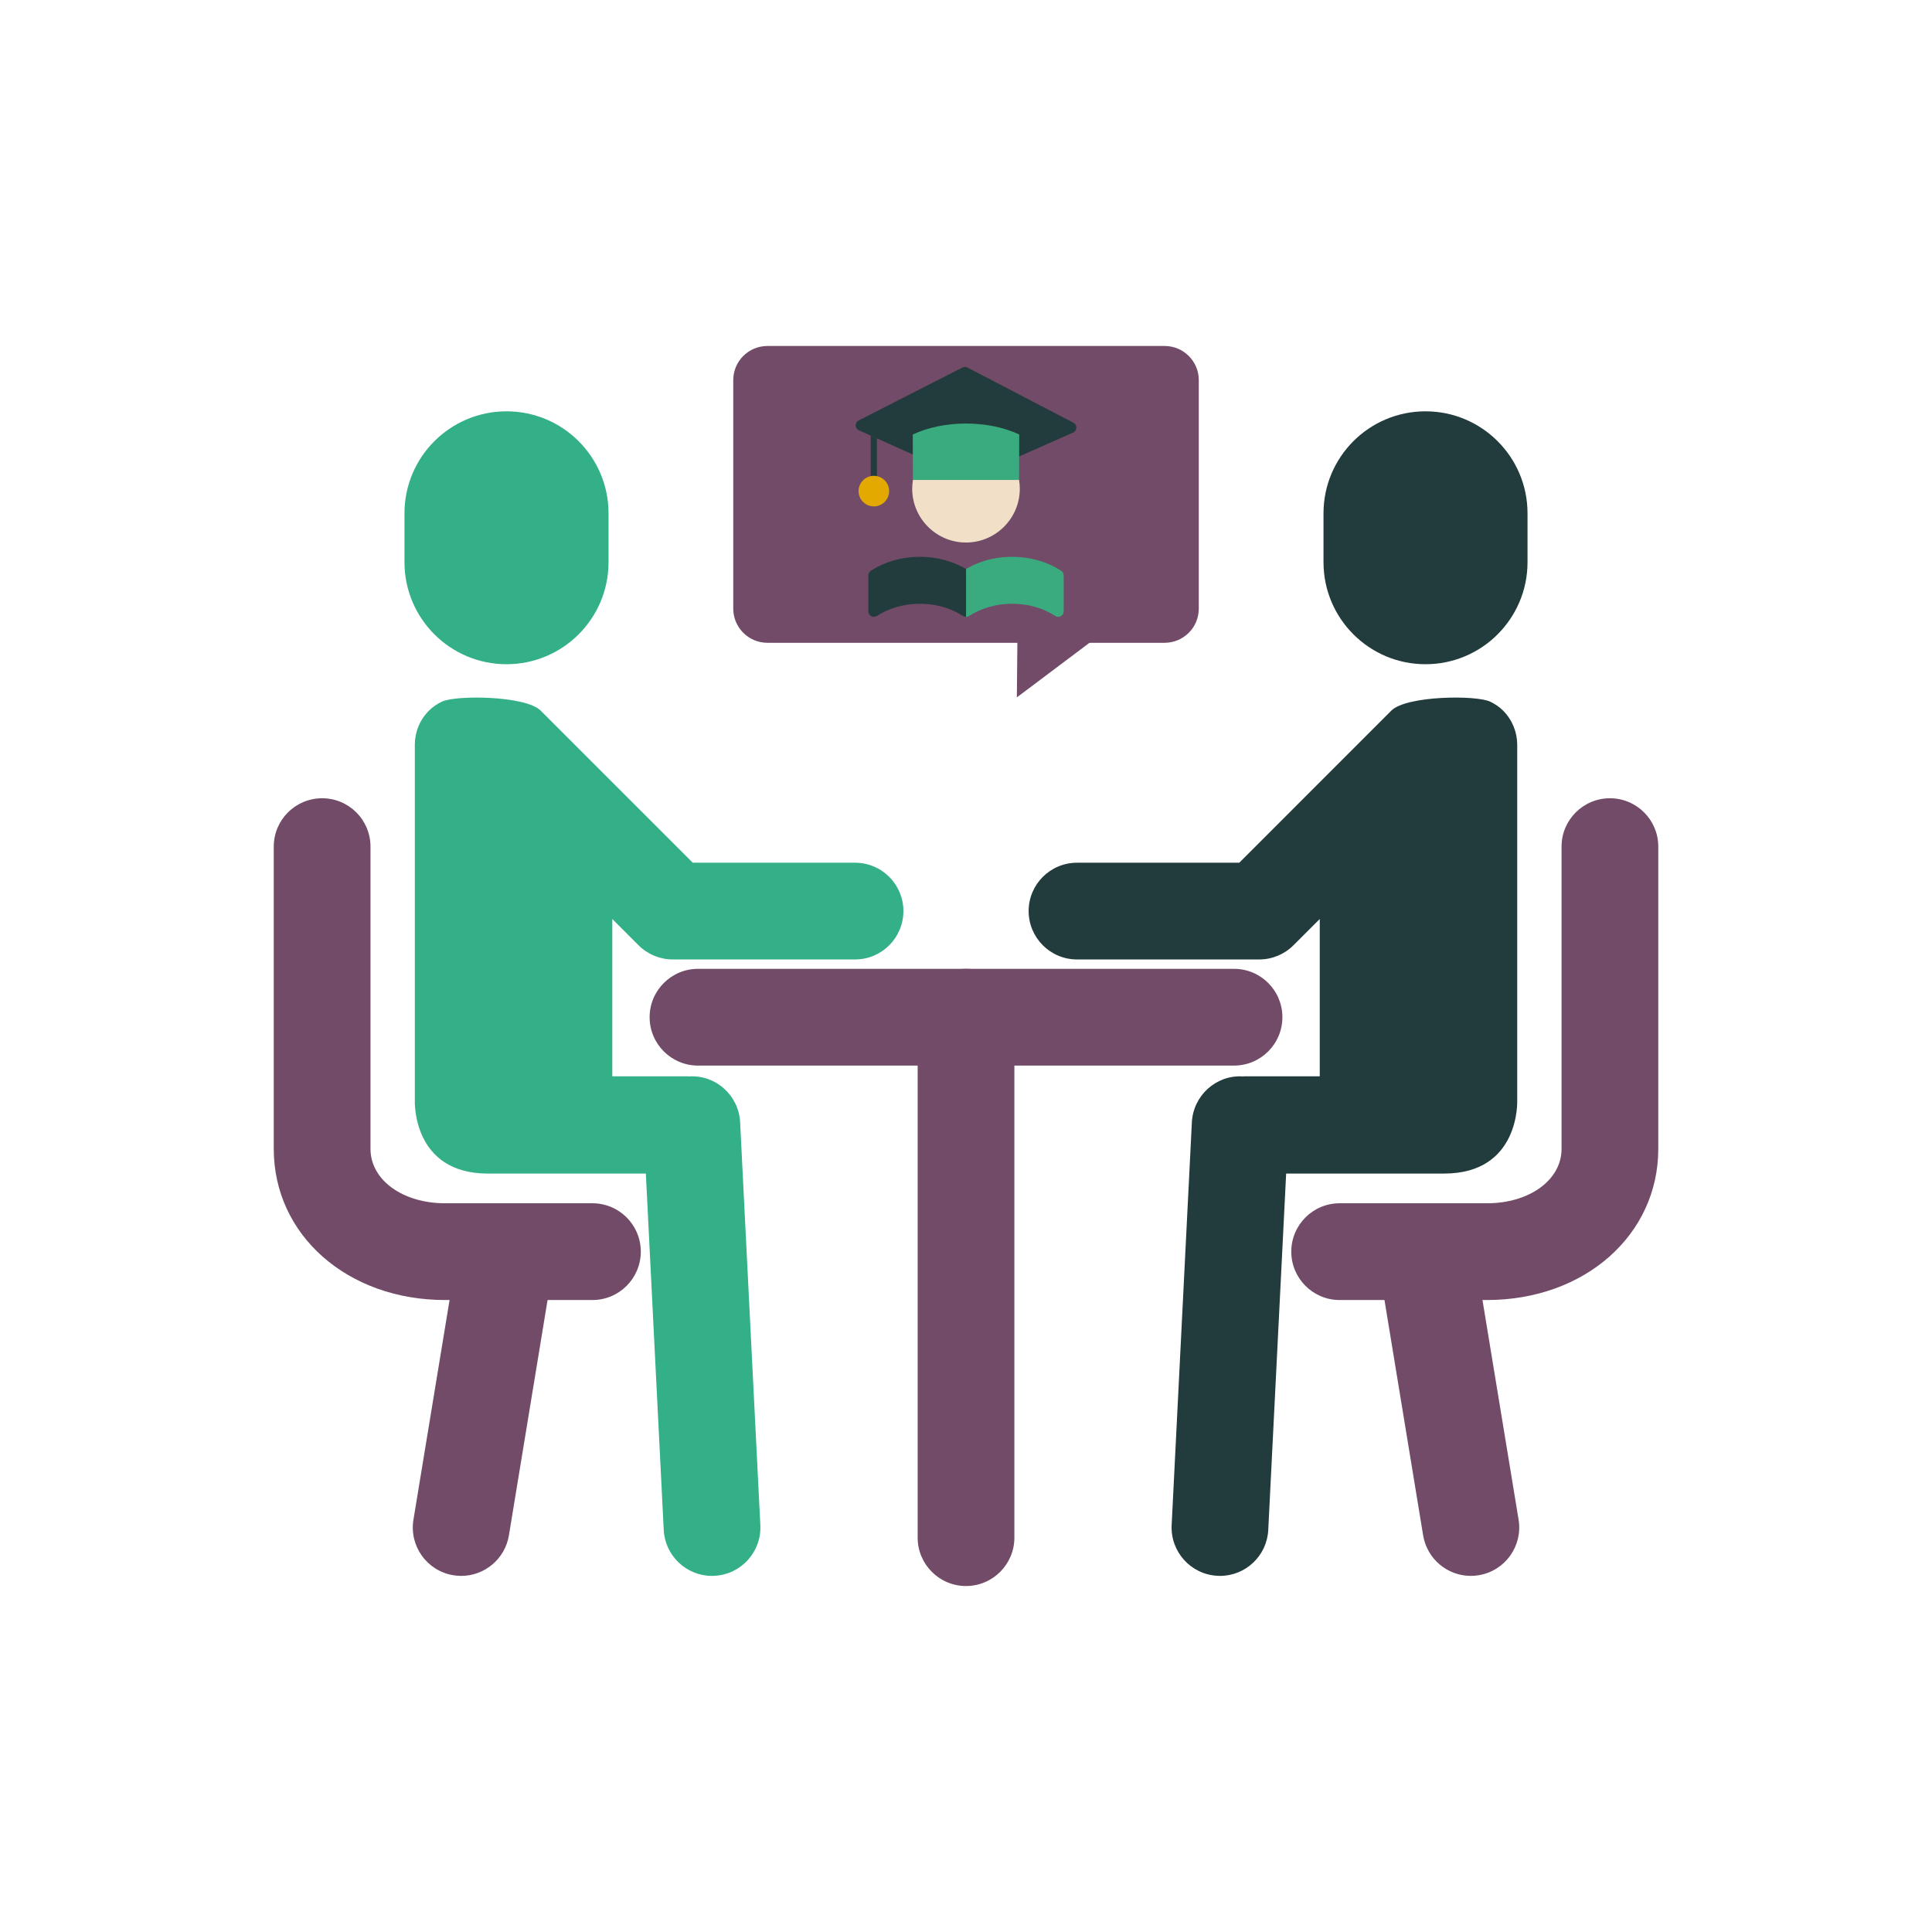 <?xml version="1.0" encoding="utf-8"?>
<!-- Generator: Adobe Illustrator 16.0.0, SVG Export Plug-In . SVG Version: 6.00 Build 0)  -->
<!DOCTYPE svg PUBLIC "-//W3C//DTD SVG 1.1//EN" "http://www.w3.org/Graphics/SVG/1.1/DTD/svg11.dtd">
<svg version="1.1" id="Capa_1" xmlns="http://www.w3.org/2000/svg" xmlns:xlink="http://www.w3.org/1999/xlink" x="0px" y="0px"
	 width="90px" height="90px" viewBox="0 0 90 90" enable-background="new 0 0 90 90" xml:space="preserve">
<g>
	<g>
		<g>
			<g>
				<path fill="#714B67" d="M57.486,49.639H32.514c-1.242,0-2.252-1.009-2.252-2.254c0-1.244,1.01-2.253,2.252-2.253h24.973
					c1.244,0,2.252,1.009,2.252,2.253C59.738,48.63,58.73,49.639,57.486,49.639z"/>
			</g>
			<g>
				<g>
					<g>
						<g>
							<path fill="#714B67" d="M69.27,60.56h-6.865c-1.244,0-2.252-1.009-2.252-2.253c0-1.245,1.008-2.254,2.252-2.254h6.865
								c1.98,0,3.473-1.088,3.473-2.533V39.438c0-1.245,1.01-2.252,2.254-2.252s2.252,1.007,2.252,2.252V53.52
								C77.248,57.532,73.818,60.56,69.27,60.56z"/>
						</g>
					</g>
					<g>
						<g>
							<path fill="#714B67" d="M68.516,73.411c-1.084,0-2.039-0.784-2.221-1.888l-2.111-12.852
								c-0.201-1.229,0.629-2.387,1.857-2.589c1.227-0.201,2.387,0.63,2.588,1.859l2.113,12.851
								c0.201,1.228-0.631,2.387-1.859,2.588C68.76,73.4,68.637,73.411,68.516,73.411z"/>
						</g>
					</g>
					<g>
						<g>
							<path fill="#223B3C" d="M71.158,26.189c0,2.624-2.129,4.753-4.752,4.753l0,0c-2.625,0-4.752-2.129-4.752-4.753v-2.275
								c0-2.626,2.127-4.753,4.752-4.753l0,0c2.623,0,4.752,2.127,4.752,4.753V26.189z"/>
						</g>
					</g>
					<g>
						<g>
							<path fill="#223B3C" d="M70.678,51.266V34.705v-0.016c-0.002-0.575-0.223-1.148-0.658-1.585
								c-0.176-0.177-0.377-0.308-0.588-0.412c-0.637-0.321-3.916-0.292-4.619,0.412l-7.084,7.085h-7.557
								c-1.244,0-2.254,1.007-2.254,2.252c0,1.244,1.01,2.254,2.254,2.254h8.488c0.6,0,1.172-0.238,1.594-0.66l1.225-1.224v7.327
								h-3.521c-0.02,0-0.035,0.005-0.055,0.006c-0.006-0.001-0.012-0.001-0.018-0.001c-1.232-0.073-2.299,0.892-2.363,2.136
								L54.58,71.045c-0.061,1.242,0.895,2.301,2.137,2.362c0.039,0.002,0.078,0.004,0.117,0.004c1.189,0,2.188-0.936,2.246-2.141
								l0.834-16.601c2.1,0,5.203,0,7.359,0C70.818,54.67,70.678,51.266,70.678,51.266z"/>
						</g>
					</g>
				</g>
				<g>
					<g>
						<g>
							<path fill="#714B67" d="M27.598,60.56h-6.865c-4.549,0-7.98-3.027-7.98-7.04V39.438c0-1.245,1.01-2.252,2.254-2.252
								s2.252,1.007,2.252,2.252V53.52c0,1.445,1.494,2.533,3.475,2.533h6.865c1.244,0,2.252,1.009,2.252,2.254
								C29.85,59.551,28.842,60.56,27.598,60.56z"/>
						</g>
					</g>
					<g>
						<g>
							<path fill="#714B67" d="M21.486,73.411c-0.121,0-0.244-0.011-0.369-0.03c-1.227-0.201-2.059-1.36-1.857-2.588l2.113-12.851
								c0.201-1.229,1.357-2.061,2.588-1.859c1.229,0.202,2.059,1.36,1.857,2.589l-2.111,12.852
								C23.525,72.627,22.568,73.411,21.486,73.411z"/>
						</g>
					</g>
					<g>
						<g>
							<path fill="#34B088" d="M18.842,26.189c0,2.624,2.129,4.753,4.754,4.753l0,0c2.623,0,4.752-2.129,4.752-4.753v-2.275
								c0-2.626-2.129-4.753-4.752-4.753l0,0c-2.625,0-4.754,2.127-4.754,4.753V26.189z"/>
						</g>
					</g>
					<g>
						<g>
							<path fill="#34B088" d="M19.324,51.266V34.705v-0.016c0.002-0.575,0.221-1.148,0.66-1.585
								c0.176-0.177,0.377-0.308,0.586-0.412c0.637-0.321,3.916-0.292,4.617,0.412l7.086,7.085h7.557
								c1.246,0,2.254,1.007,2.254,2.252c0,1.244-1.008,2.254-2.254,2.254h-8.49c-0.598,0-1.17-0.238-1.594-0.66l-1.223-1.224v7.327
								h3.521c0.018,0,0.035,0.005,0.055,0.006c0.006-0.001,0.01-0.001,0.016-0.001c1.234-0.073,2.303,0.892,2.363,2.136
								l0.941,18.766c0.064,1.242-0.895,2.301-2.137,2.362c-0.037,0.002-0.076,0.004-0.115,0.004c-1.191,0-2.188-0.936-2.248-2.141
								L30.086,54.67c-2.098,0-5.201,0-7.359,0C19.184,54.67,19.324,51.266,19.324,51.266z"/>
						</g>
					</g>
				</g>
			</g>
			<g>
				<path fill="#714B67" d="M45,73.883c-1.244,0-2.252-1.011-2.252-2.254V47.385c0-1.244,1.008-2.253,2.252-2.253
					s2.254,1.009,2.254,2.253v24.244C47.254,72.872,46.244,73.883,45,73.883z"/>
			</g>
		</g>
		<g>
			<path fill="#714B67" d="M55.844,28.352c0,0.879-0.713,1.592-1.594,1.592h-18.5c-0.879,0-1.592-0.713-1.592-1.592V17.707
				c0-0.879,0.713-1.59,1.592-1.59h18.5c0.881,0,1.594,0.711,1.594,1.59V28.352z"/>
		</g>
		<g>
			<polyline fill="#714B67" points="51.439,29.428 47.369,32.487 47.418,27.396 			"/>
		</g>
	</g>
	<g>
		<path fill="#223B3C" d="M50.002,19.691l-4.936-2.569c-0.074-0.037-0.16-0.038-0.234,0L40,19.586
			c-0.09,0.045-0.143,0.137-0.139,0.236c0.004,0.099,0.064,0.188,0.156,0.226l5.068,2.273l4.895-2.167
			c0.092-0.038,0.154-0.127,0.158-0.225C50.145,19.829,50.092,19.737,50.002,19.691z"/>
		<path fill="#3AAB7F" d="M42.527,22.373h4.945l0.008-2.132c-0.697-0.33-1.572-0.511-2.48-0.511s-1.781,0.181-2.48,0.511
			L42.527,22.373z"/>
		<path fill="none" d="M45,23.293h-2.012c0.088,1.032,0.957,1.848,2.012,1.848c1.057,0,1.926-0.816,2.012-1.852
			c-0.207,0-0.434,0-0.688,0.001C45.947,23.292,45.512,23.293,45,23.293z"/>
		<path fill="#F1E0C7" d="M45,25.273c-1.381,0-2.506-1.125-2.506-2.505c0-0.137,0.012-0.273,0.033-0.409H45
			c0.49,0,0.906-0.001,1.268-0.001c0.49-0.002,0.877-0.003,1.205,0c0.021,0.135,0.033,0.271,0.033,0.41
			C47.506,24.148,46.381,25.273,45,25.273z"/>
		<g>
			<path fill="#223B3C" d="M40.563,20.293v2.429c0,0.078,0.064,0.144,0.145,0.144s0.143-0.065,0.143-0.144v-2.301L40.563,20.293z"/>
		</g>
		<g>
			<circle fill="#3AAA7F" cx="40.706" cy="22.691" r="0.255"/>
		</g>
		<circle fill="#E4A900" cx="40.707" cy="22.878" r="0.712"/>
		<g>
			<path fill="#3AAB7F" d="M49.432,26.588c-0.658-0.426-1.447-0.65-2.281-0.65c-0.838,0-1.629,0.227-2.289,0.655
				c-0.072,0.047-0.117,0.126-0.117,0.213v1.676c0,0.093,0.053,0.18,0.135,0.226c0.037,0.02,0.08,0.029,0.121,0.029
				c0.049,0,0.098-0.014,0.139-0.04c0.578-0.373,1.273-0.571,2.012-0.571c0.736,0,1.43,0.196,2.006,0.568
				c0.078,0.052,0.178,0.055,0.26,0.01c0.082-0.043,0.133-0.13,0.133-0.224v-1.677C49.549,26.716,49.506,26.636,49.432,26.588z"/>
			<path fill="#223B3C" d="M42.852,25.938c-0.834,0-1.625,0.225-2.283,0.65c-0.072,0.048-0.117,0.128-0.117,0.215v1.677
				c0,0.094,0.051,0.181,0.133,0.224c0.082,0.045,0.182,0.042,0.262-0.01c0.576-0.372,1.27-0.568,2.006-0.568
				c0.738,0,1.434,0.198,2.01,0.571c0.043,0.026,0.09,0.04,0.139,0.04v-2.23C44.369,26.135,43.629,25.938,42.852,25.938z"/>
		</g>
	</g>
</g>
</svg>
